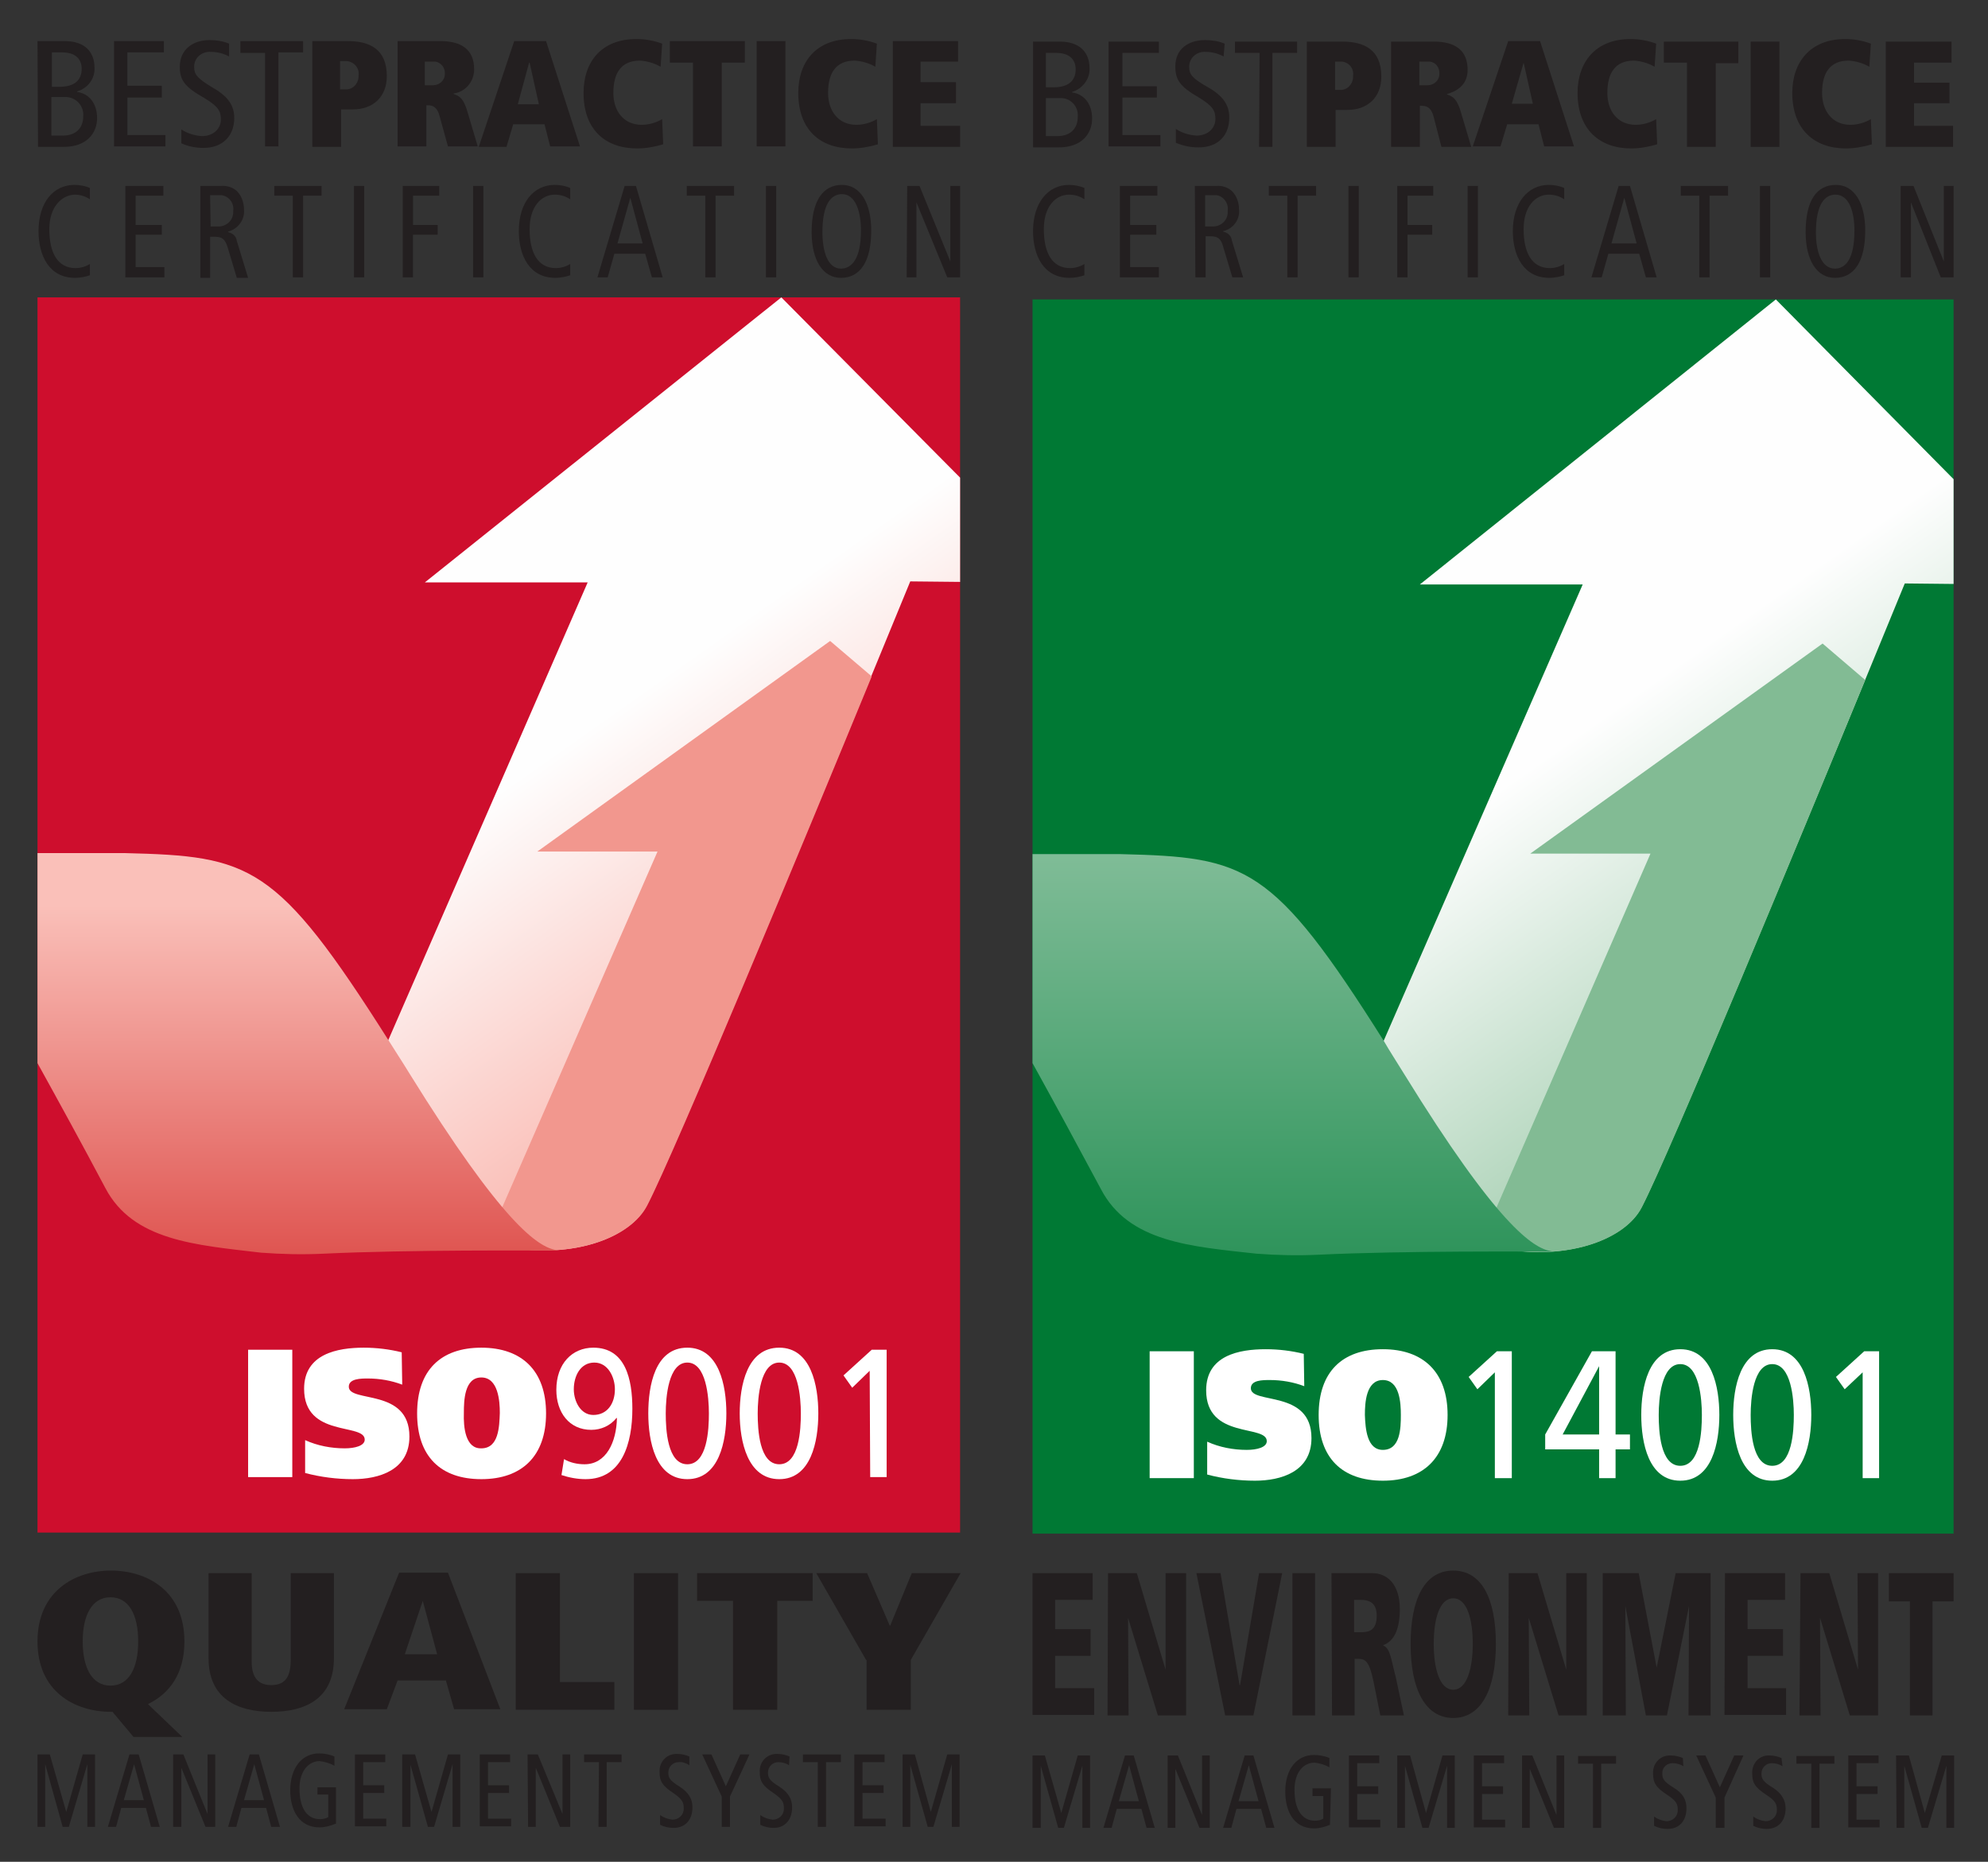 <?xml version="1.0" encoding="utf-8"?>
<!-- Generator: Adobe Illustrator 27.9.0, SVG Export Plug-In . SVG Version: 6.00 Build 0)  -->
<svg version="1.0" id="Layer_1" xmlns="http://www.w3.org/2000/svg" xmlns:xlink="http://www.w3.org/1999/xlink" x="0px" y="0px"
	 viewBox="0 0 387 362.5" style="enable-background:new 0 0 387 362.5;" xml:space="preserve">
<rect x="0" y="0" width="387" height="362.5" fill="#333333" stroke="none"/>
<style type="text/css">
	.st0{fill:#CE0E2D;}
	.st1{fill:url(#SVGID_1_);}
	.st2{fill:#F2978E;}
	.st3{fill:url(#SVGID_00000018224692095358895930000016773595776929632401_);}
	.st4{fill:#FFFFFF;}
	.st5{fill:#231F20;}
	.st6{fill:#007934;}
	.st7{fill:url(#SVGID_00000053518340040583516540000007513465898865496963_);}
	.st8{fill:#82BB94;}
	.st9{fill:none;}
	.st10{fill:url(#SVGID_00000163062598488466005460000010351667692565141681_);}
</style>
<rect x="7.3" y="57.9" class="st0" width="179.6" height="240.5"/>
<linearGradient id="SVGID_1_" gradientUnits="userSpaceOnUse" x1="166.837" y1="153.98" x2="91.503" y2="260.835" gradientTransform="matrix(1 0 0 -1 0 361.465)">
	<stop  offset="0.13" style="stop-color:#FAC0B9"/>
	<stop  offset="0.64" style="stop-color:#FEFEFE"/>
</linearGradient>
<path class="st1" d="M82.7,113.4h31.7l-39.2,90c19.2,35.7,5,34.4,20.1,38.6c13.6,3.8,26.9-0.1,30.6-7.3
	c7.3-14.1,51.3-121.5,51.3-121.5l9.7,0.1V93l-34.8-35.1L82.7,113.4z"/>
<path class="st2" d="M104.6,165.8H128l-30.9,70.8c1.3,2.4,2.5,4.5,3.6,6.5c11.6,1.6,22.1-2.2,25.3-8.4c5.4-10.4,30.8-71.6,43.7-103
	l-8.1-6.9L104.6,165.8z"/>
<linearGradient id="SVGID_00000070815025262988080890000000119618883379285412_" gradientUnits="userSpaceOnUse" x1="58.28" y1="195.335" x2="58.28" y2="117.312" gradientTransform="matrix(1 0 0 -1 0 361.465)">
	<stop  offset="0.13" style="stop-color:#FAC0B9"/>
	<stop  offset="1" style="stop-color:#DF5551"/>
</linearGradient>
<path style="fill:url(#SVGID_00000070815025262988080890000000119618883379285412_);" d="M50.8,243.9c4,0.3,8.1,0.4,12.2,0.2
	c16.8-0.8,41.1-0.6,46.3-0.6c-0.3,0-0.7,0-1-0.1c-3.6-0.6-10.5-5.2-28.6-34.4c-1.4-2.3-2.8-4.4-4.1-6.5
	c-21.8-34.4-26.8-35.8-51.3-36.4h-17v40.9c4.2,7.6,8.7,15.8,13.2,24.3C25.9,241.6,38.1,242.4,50.8,243.9z"/>
<path class="st4" d="M56.9,262.8v24.8h-8.6v-24.8H56.9z"/>
<path class="st4" d="M78.3,269.6c-2.1-0.8-4.4-1.2-6.7-1.2c-1.3,0-3.7,0-3.7,1.6c0,3.2,11.8,0.2,11.8,9.7c0,6.6-6,8.3-11,8.3
	c-3.1,0-6.3-0.4-9.3-1.2v-6.4c2.4,1.1,5.1,1.6,7.7,1.6c2,0,3.9-0.5,3.9-1.7c0-3.3-11.8-0.3-11.8-9.9c0-6.8,6.5-8,11.6-8
	c2.5,0,5,0.3,7.4,0.9L78.3,269.6z"/>
<path class="st4" d="M93.7,288c-7.9,0-12.5-4.4-12.5-12.8s4.6-12.8,12.5-12.8s12.6,4.5,12.6,12.8S101.6,288,93.7,288z M93.7,282
	c3.4,0,3.5-4.2,3.6-6.9c0-2.3-0.3-6.9-3.6-6.9s-3.4,4.5-3.4,6.9C90.2,277.9,90.6,282.1,93.7,282L93.7,282z"/>
<path class="st4" d="M109.8,284.1c1.2,0.7,2.6,1,4,1c4.2,0,6.2-4.3,6.3-9H120c-1.2,1.5-3,2.3-4.9,2.3c-4.3,0-6.8-3.4-6.8-7.8
	c0-5.1,3.1-8.2,7.2-8.2c6.3,0,7.6,6.2,7.6,11.9c0,6.7-2,13.7-9.1,13.7c-1.6,0-3.2-0.3-4.7-0.8L109.8,284.1z M115.5,275.5
	c2.7,0,4.2-2.2,4.2-5c0-2.3-1.3-5.2-4-5.2s-4,2.6-4,5.2C111.7,272.8,113,275.5,115.5,275.5z"/>
<path class="st4" d="M133.8,262.4c6.2,0,7.6,7.4,7.6,12.8S140,288,133.8,288s-7.6-7.4-7.6-12.8S127.5,262.4,133.8,262.4z
	 M133.8,285.1c3.9,0,4.2-6.8,4.2-9.9s-0.5-9.9-4.2-9.9s-4.2,6.8-4.2,9.9S129.9,285.1,133.8,285.1L133.8,285.1z"/>
<path class="st4" d="M151.7,262.4c6.2,0,7.6,7.4,7.6,12.8s-1.4,12.8-7.6,12.8s-7.7-7.4-7.7-12.8S145.4,262.4,151.7,262.4z
	 M151.7,285.1c3.9,0,4.2-6.8,4.2-9.9s-0.5-9.9-4.2-9.9s-4.2,6.8-4.2,9.9S147.8,285.1,151.7,285.1L151.7,285.1z"/>
<path class="st4" d="M169.3,266.9l-3.4,3.3l-1.7-2.4l5.5-5h2.9v24.8h-3.2L169.3,266.9z"/>
<path class="st5" d="M7.3,341.6h2.4l3.2,11.2l0,0l3.2-11.2h2.4v14.1h-1.5v-12.2l0,0l-3.6,12.2h-1.2l-3.4-12.2l0,0v12.2H7.3V341.6z"
	/>
<path class="st5" d="M27,341.6l4.1,14.1h-1.7l-1-3.7h-4.8l-1,3.7h-1.6l4.2-14.1H27z M28,350.5l-1.9-7l0,0l-2,7H28z"/>
<path class="st5" d="M33.7,341.6h2l4.7,11.6l0,0v-11.6h1.5v14.1H40l-4.7-11.5l0,0v11.5h-1.6V341.6z"/>
<path class="st5" d="M50.4,341.6l4.1,14.1h-1.7l-1-3.7H47l-1,3.7h-1.6l4.2-14.1H50.4z M51.4,350.5l-1.9-7l0,0l-2,7H51.4z"/>
<path class="st5" d="M65.3,355.1c-1,0.4-2,0.7-3.1,0.7c-4,0-5.7-3.4-5.7-7.2c0-4.4,2.3-7.2,5.6-7.2c1,0,2.1,0.2,3,0.6v1.8
	c-0.9-0.5-1.9-0.8-2.9-0.9c-2,0-3.9,1.8-3.9,5.3c0,3.6,1.3,6,4,6c0.5,0,1.1-0.1,1.6-0.4v-4.4h-2.1V348h3.6V355.1z"/>
<path class="st5" d="M69.1,341.6h5.9v1.5h-4.3v4.5h4.1v1.5h-4.1v5h4.5v1.5h-6.1V341.6z"/>
<path class="st5" d="M78.4,341.6h2.4l3.2,11.2l0,0l3.2-11.2h2.4v14.1h-1.5v-12.2l0,0l-3.6,12.2h-1.2l-3.4-12.1l0,0v12.1h-1.6V341.6z
	"/>
<path class="st5" d="M93.4,341.6h5.9v1.5H95v4.5h4.1v1.5H95v5h4.5v1.5h-6.1V341.6z"/>
<path class="st5" d="M102.7,341.6h2l4.8,11.6l0,0v-11.6h1.5v14.1h-2l-4.7-11.5l0,0v11.5h-1.5L102.7,341.6z"/>
<path class="st5" d="M116.6,343.1h-2.9v-1.5h7.3v1.5h-2.9v12.6h-1.6L116.6,343.1z"/>
<path class="st5" d="M134.2,343.7c-0.6-0.4-1.4-0.7-2.1-0.6c-1.1,0-2,0.9-2,2c0,0,0,0.1,0,0.1c0,0.9,0.3,1.5,2.1,2.6
	c1.9,1.2,2.6,2.5,2.6,4.1c0,2.2-1.2,4-3.7,4c-0.9,0-1.8-0.2-2.6-0.6v-1.9c0.7,0.5,1.5,0.8,2.4,0.9c1.2,0,2.2-0.9,2.2-2.1
	c0,0,0-0.1,0-0.1c0-1.1-0.2-1.7-1.9-2.9c-2.3-1.5-2.8-2.4-2.8-4.2c-0.1-1.8,1.2-3.4,3.1-3.5c0.1,0,0.3,0,0.4,0
	c0.8,0,1.6,0.2,2.3,0.5L134.2,343.7z"/>
<path class="st5" d="M140.5,349.8l-3.8-8.2h1.8l2.8,6.2l2.8-6.2h1.8l-3.8,8.2v5.9h-1.6L140.5,349.8z"/>
<path class="st5" d="M153.6,343.7c-0.6-0.4-1.4-0.6-2.1-0.6c-1.1,0-2,0.9-2,2c0,0,0,0.1,0,0.1c0,0.9,0.3,1.5,2.1,2.6
	c1.9,1.2,2.6,2.5,2.6,4.1c0,2.2-1.2,4-3.6,4c-0.9,0-1.8-0.2-2.6-0.6v-1.9c0.7,0.5,1.5,0.8,2.4,0.9c1.2,0,2.2-0.9,2.2-2.1
	c0,0,0-0.1,0-0.1c0-1.1-0.2-1.7-1.9-2.9c-2.3-1.5-2.8-2.4-2.8-4.2c-0.1-1.8,1.2-3.4,3.1-3.5c0.1,0,0.3,0,0.4,0
	c0.8,0,1.6,0.2,2.3,0.5L153.6,343.7z"/>
<path class="st5" d="M159.2,343.1h-2.9v-1.5h7.4v1.5h-2.9v12.6h-1.6V343.1z"/>
<path class="st5" d="M166.3,341.6h5.9v1.5h-4.3v4.5h4.1v1.5h-4.1v5h4.5v1.5h-6.1L166.3,341.6z"/>
<path class="st5" d="M175.7,341.6h2.4l3.1,11.2l0,0l3.2-11.2h2.4v14.1h-1.5v-12.2l0,0l-3.6,12.2h-1.1l-3.4-12.1l0,0v12.1h-1.5
	L175.7,341.6z"/>
<path class="st5" d="M21.9,333.3h-0.3c-7,0-14.3-3.9-14.3-13.7s7.3-13.8,14.3-13.8s14.3,3.9,14.3,13.8c0,6.4-3,10.2-7.1,12.2
	l6.7,6.4H26L21.9,333.3z M21.5,328.2L21.5,328.2c3.6,0,5.4-3.4,5.4-8.6s-1.8-8.6-5.4-8.6s-5.4,3.5-5.4,8.6S17.9,328.2,21.5,328.2z"
	/>
<path class="st5" d="M49,323.1c-0.1,2.9,0.8,5,3.8,5s3.8-2,3.8-5v-16.8H65v16.6c0,7.8-5.5,10.4-12.2,10.4s-12.2-2.7-12.2-10.4v-16.6
	H49V323.1z"/>
<path class="st5" d="M86.8,327.2h-9.4l-2.1,5.6H67l10.7-26.6h9.5l10.2,26.6h-9L86.8,327.2z M82.3,311.7L82.3,311.7l-3.5,10.4h6.3
	L82.3,311.7z"/>
<path class="st5" d="M100.4,306.3h8.6v21.2h10.6v5.4h-19.2V306.3z"/>
<path class="st5" d="M123.4,306.3h8.6v26.6h-8.6V306.3z"/>
<path class="st5" d="M142.6,311.7h-6.9v-5.4h22.5v5.4h-6.9v21.2h-8.6V311.7z"/>
<path class="st5" d="M168.6,323.2l-9.7-16.9h9.9l4.4,10.2h0.1l4.2-10.2h9.5l-9.7,16.9v9.7h-8.6V323.2z"/>
<g id="CERTIFICATION">
	<path class="st5" d="M17.5,53.6c-0.9,0.3-1.9,0.5-2.9,0.5c-5,0-7.1-4.3-7.1-9.1c0-5.6,2.9-9,7-9c1,0,2.1,0.2,3,0.6v2.2
		c-0.9-0.6-1.9-0.9-3-0.9C12,38,9.6,40.3,9.6,44.6c0,4.6,1.6,7.6,5.1,7.6c1,0,2-0.3,2.8-0.8V53.6z"/>
	<path class="st5" d="M24.4,36.2h7.4v1.9h-5.4v5.7h5.1v1.9h-5.1V52H32V54h-7.6V36.2z"/>
	<path class="st5" d="M39,36.2h4c1.2-0.1,2.5,0.3,3.3,1.2c0.8,0.9,1.2,2.2,1.2,3.4c0.2,2-1.2,3.8-3.1,4.3v0.1
		c0.9,0.2,1.6,0.8,1.7,1.7l2.2,7.2h-2.2l-1.8-6c-0.5-1.5-1-2-2.5-2h-0.9v8H39V36.2z M41,44.1h1.5c1.6,0,2.9-1.2,2.9-2.8
		c0-0.1,0-0.2,0-0.3c0.2-1.4-0.8-2.8-2.3-3c-0.2,0-0.4,0-0.6,0h-1.6L41,44.1z"/>
	<path class="st5" d="M57,38.1h-3.6v-1.9h9.2v1.9H59V54h-2L57,38.1z"/>
	<path class="st5" d="M68.9,36.2h2V54h-2V36.2z"/>
	<path class="st5" d="M78.4,36.2h7.1v1.9h-5.1v5.7h4.8v1.9h-4.8V54h-2L78.4,36.2z"/>
	<path class="st5" d="M92.1,36.2h2V54h-2V36.2z"/>
	<path class="st5" d="M111,53.6c-0.9,0.3-1.9,0.5-2.9,0.5c-5,0-7.1-4.3-7.1-9.1c0-5.6,2.9-9,7-9c1,0,2.1,0.2,3,0.6v2.2
		c-0.9-0.6-1.9-0.9-3-0.9c-2.6,0-4.9,2.3-4.9,6.7c0,4.6,1.6,7.6,5.1,7.6c1,0,2-0.3,2.8-0.8V53.6z"/>
	<path class="st5" d="M123.8,36.2L129,54h-2.1l-1.3-4.6h-6l-1.3,4.6h-2l5.3-17.8L123.8,36.2z M125.1,47.4l-2.4-8.9l0,0l-2.5,8.9
		H125.1z"/>
	<path class="st5" d="M137.3,38.1h-3.6v-1.9h9.2v1.9h-3.6V54h-2L137.3,38.1z"/>
	<path class="st5" d="M149.1,36.2h2V54h-2V36.2z"/>
	<path class="st5" d="M163.9,36c3.5,0,5.7,3.4,5.7,8.9c0,6.1-2.2,9.2-5.9,9.2c-3.5,0-5.7-3.4-5.7-8.9C158,39.1,160.2,36,163.9,36z
		 M163.7,52.3c2.1,0,3.9-1.9,3.9-7.4c0-3.6-1-7.1-3.7-7.1c-2.1,0-3.8,1.9-3.8,7.4C160.1,48.9,161.1,52.3,163.7,52.3L163.7,52.3z"/>
	<path class="st5" d="M176.6,36.2h2.4l6,14.7l0,0V36.2h1.9V54h-2.5l-6-14.6l0,0V54h-1.9L176.6,36.2z"/>
</g>
<g id="BESTPRACTICE">
	<path class="st5" d="M7.3,8h5.3c4,0,5.8,2.2,5.8,5.2c0.1,2.1-1.3,4-3.4,4.6v0.1c2.3,0.3,3.9,2.2,3.9,5.1s-2,5.6-6.5,5.6h-5L7.3,8z
		 M10,16.9h1.6c2.9,0,4.3-1.3,4.3-3.5c0-1.8-1.1-3.2-3.8-3.2h-2V16.9z M10,26.4h2.2c2.8,0,4-1.7,4-3.7c0.2-1.9-1.2-3.6-3.1-3.8
		c-0.2,0-0.4,0-0.7,0H10V26.4z"/>
	<path class="st5" d="M22.2,8h9.7v2.2h-7.1v6.5h6.7V19h-6.7v7.3h7.4v2.2H22.2V8z"/>
	<path class="st5" d="M44.6,11c-1.1-0.6-2.3-0.9-3.6-0.9c-1.7-0.1-3.1,1.1-3.2,2.7c0,0.1,0,0.2,0,0.3c0,1.3,0.5,2.1,3.5,3.9
		c3.2,1.8,4.3,3.6,4.3,6c0,3.3-2.1,5.8-6,5.8c-1.5,0-3-0.3-4.3-0.9v-2.7c1.2,0.8,2.6,1.2,4,1.3c2.4,0,3.7-1.6,3.7-3.2
		s-0.4-2.5-3.2-4.2C35.9,16.9,35,15.6,35,13c0-3.4,2.6-5.2,5.8-5.2c1.3,0,2.6,0.2,3.8,0.7L44.6,11z"/>
	<path class="st5" d="M51.6,10.3h-4.8V8H59v2.2h-4.8v18.3h-2.6V10.3z"/>
	<path class="st5" d="M66.4,28.6h-5.6V8h6.9c4.3,0,7.6,1.6,7.6,6.8c0,4.1-2.7,6.5-6.6,6.5h-2.3V28.6z M67.2,17.4
		c1.4,0.1,2.5-1,2.6-2.4c0-0.1,0-0.2,0-0.3c0.2-1.4-0.8-2.6-2.2-2.8c-0.2,0-0.4,0-0.6,0h-0.8v5.5L67.2,17.4z"/>
	<path class="st5" d="M85.6,22.7c-0.5-2-1.5-2.2-2.3-2.2h-0.3v8h-5.6V8h8.3c4.2,0,6.6,1.7,6.6,5.5c0,2.4-1.7,4.4-4,4.7v0.1
		c1.2,0.4,2,0.9,2.8,3.8l1.9,6.4h-5.8L85.6,22.7z M84.3,16.6c1.2,0,2.3-0.9,2.3-2.2c0,0,0,0,0,0c0.1-1.2-0.8-2.3-1.9-2.4
		c-0.1,0-0.3,0-0.4,0h-1.6v4.6H84.3z"/>
	<path class="st5" d="M106,24.2h-6.1l-1.3,4.4h-5.4L100.1,8h6.2l6.6,20.5h-5.8L106,24.2z M103.1,12.2H103l-2.2,8.1h4.1L103.1,12.2z"
		/>
	<path class="st5" d="M129.1,28.1c-1.7,0.5-3.4,0.8-5.1,0.8c-6.1,0-10.4-3.6-10.4-10.8c0-6.1,3.5-10.5,10.3-10.5
		c1.7,0,3.4,0.3,5,0.9l-0.3,4.5c-1.2-0.7-2.6-1.1-4-1.2c-3.6,0-5.2,2.3-5.2,6.3c0,3.5,2,6.2,5.5,6.2c1.4,0,2.8-0.4,4-1.1L129.1,28.1
		z"/>
	<path class="st5" d="M134.9,12.2h-4.5V8H145v4.2h-4.5v16.3h-5.6L134.9,12.2z"/>
	<path class="st5" d="M147.3,8h5.6v20.5h-5.6V8z"/>
	<path class="st5" d="M170.9,28.1c-1.7,0.5-3.4,0.8-5.1,0.8c-6.1,0-10.4-3.6-10.4-10.8c0-6.1,3.5-10.5,10.3-10.5
		c1.7,0,3.4,0.3,5,0.9l-0.3,4.5c-1.2-0.7-2.6-1.1-4-1.2c-3.6,0-5.2,2.3-5.2,6.3c0,3.5,2,6.2,5.5,6.2c1.4,0,2.8-0.4,4-1.1L170.9,28.1
		z"/>
	<path class="st5" d="M173.7,8h12.8v4h-7.3V16h6.9v4.1h-6.9v4.4h7.7v4.1h-13.1V8z"/>
</g>
<rect x="201" y="58.3" class="st6" width="179.3" height="240.3"/>
<linearGradient id="SVGID_00000127028483063535711810000017792226987925041336_" gradientUnits="userSpaceOnUse" x1="360.415" y1="153.64" x2="285.136" y2="260.419" gradientTransform="matrix(1 0 0 -1 0 361.465)">
	<stop  offset="0.13" style="stop-color:#B3D6BD"/>
	<stop  offset="0.64" style="stop-color:#FEFEFE"/>
</linearGradient>
<path style="fill:url(#SVGID_00000127028483063535711810000017792226987925041336_);" d="M276.4,113.8h31.7l-39.2,89.9
	c19.2,35.6,5,34.3,20.1,38.6c13.5,3.8,26.9-0.1,30.6-7.3c7.3-14.1,51.2-121.4,51.2-121.4l9.5,0.1V93.3l-34.6-35L276.4,113.8z"/>
<path class="st8" d="M297.9,166.2h23.4L290.5,237c1.3,2.4,2.4,4.5,3.5,6.4c11.7,1.7,22.4-2.1,25.6-8.3
	c5.4-10.4,30.6-71.3,43.5-102.7l-8.3-7.1L297.9,166.2z"/>
<path class="st9" d="M311.3,241.7l-0.9,0.4L311.3,241.7z"/>
<path class="st9" d="M313.2,240.8l-0.9,0.4L313.2,240.8z"/>
<path class="st9" d="M315,239.8c-0.4,0.2-0.8,0.5-1.2,0.7C314.2,240.3,314.6,240.1,315,239.8z"/>
<path class="st9" d="M319.6,235c-0.2,0.4-0.5,0.8-0.7,1.1C319.1,235.8,319.4,235.4,319.6,235z"/>
<path class="st9" d="M317.8,237.6c-0.3,0.4-0.6,0.7-1,1C317.1,238.3,317.4,237.9,317.8,237.6z"/>
<path class="st9" d="M318.6,236.5c-0.2,0.3-0.5,0.7-0.8,1C318.1,237.2,318.4,236.8,318.6,236.5z"/>
<path class="st9" d="M316.3,238.9c-0.3,0.2-0.6,0.5-1,0.7C315.7,239.3,316,239.1,316.3,238.9z"/>
<path class="st9" d="M306.7,243.1l-0.4,0.1L306.7,243.1z"/>
<path class="st9" d="M305.1,243.4l-0.5,0.1L305.1,243.4z"/>
<path class="st9" d="M309.4,242.4l-0.7,0.2L309.4,242.4z"/>
<linearGradient id="SVGID_00000009584194534416787570000000321341715458812331_" gradientUnits="userSpaceOnUse" x1="251.945" y1="264.275" x2="251.945" y2="115.675" gradientTransform="matrix(1 0 0 -1 0 361.465)">
	<stop  offset="0.13" style="stop-color:#B3D6BD"/>
	<stop  offset="1" style="stop-color:#2D935A"/>
</linearGradient>
<path style="fill:url(#SVGID_00000009584194534416787570000000321341715458812331_);" d="M244.6,244.1c4,0.3,8.1,0.4,12.1,0.2
	c16.8-0.8,41.1-0.6,46.2-0.6c-0.3,0-0.7,0-1-0.1c-3.5-0.6-10.5-5.2-28.5-34.4c-1.4-2.3-2.8-4.4-4-6.5
	c-21.7-34.4-26.8-35.8-51.2-36.4H201v40.7c4.2,7.6,8.7,15.9,13.3,24.5C219.7,241.9,231.9,242.7,244.6,244.1z"/>
<path class="st4" d="M232.4,263.1v24.7h-8.6v-24.7H232.4z"/>
<path class="st4" d="M253.9,269.9c-2.1-0.8-4.4-1.2-6.7-1.2c-1.4,0-3.7,0-3.7,1.6c0,3.2,11.8,0.2,11.8,9.7c0,6.6-6,8.3-11,8.3
	c-3.1,0-6.3-0.4-9.3-1.2v-6.4c2.4,1.1,5.1,1.6,7.7,1.6c2,0,3.9-0.5,3.9-1.7c0-3.3-11.8-0.3-11.8-9.9c0-6.8,6.4-8,11.6-8
	c2.5,0,5,0.3,7.4,0.9L253.9,269.9z"/>
<path class="st4" d="M269.2,288.3c-7.9,0-12.5-4.4-12.5-12.8s4.6-12.8,12.5-12.8s12.6,4.5,12.6,12.8S277.1,288.3,269.2,288.3z
	 M269.2,282.3c3.4,0,3.5-4.2,3.5-6.8c0-2.3-0.2-6.8-3.5-6.8s-3.5,4.5-3.5,6.8C265.8,278.2,266.1,282.3,269.2,282.3L269.2,282.3z"/>
<path class="st4" d="M291,267.2l-3.4,3.3l-1.7-2.4l5.5-5h2.9v24.7H291V267.2z"/>
<path class="st4" d="M311.3,282.2h-10.5v-2.9l9.1-16.2h4.6v16.2h2.8v2.9h-2.8v5.6h-3.2V282.2z M311.3,266L311.3,266l-7.1,13.3h7.1
	L311.3,266z"/>
<path class="st4" d="M327.1,262.7c6.2,0,7.6,7.4,7.6,12.8s-1.4,12.8-7.6,12.8s-7.6-7.4-7.6-12.8S320.9,262.7,327.1,262.7z
	 M327.1,285.4c3.9,0,4.2-6.8,4.2-9.9s-0.5-9.9-4.2-9.9s-4.2,6.8-4.2,9.9S323.2,285.4,327.1,285.4z"/>
<path class="st4" d="M345,262.7c6.2,0,7.6,7.4,7.6,12.8s-1.4,12.8-7.6,12.8s-7.6-7.4-7.6-12.8S338.8,262.7,345,262.7z M345,285.4
	c3.9,0,4.2-6.8,4.2-9.9s-0.5-9.9-4.2-9.9s-4.2,6.8-4.2,9.9S341.1,285.4,345,285.4z"/>
<path class="st4" d="M362.6,267.2l-3.5,3.3l-1.7-2.4l5.5-5h2.9v24.7h-3.2V267.2z"/>
<path class="st5" d="M201,341.8h2.4l3.2,11.2l0,0l3.2-11.2h2.4v14.1h-1.5v-12.1l0,0l-3.6,12.1H206l-3.4-12.1l0,0v12.1H201V341.8z"/>
<path class="st5" d="M220.7,341.8l4.1,14.1h-1.6l-1-3.7h-4.8l-1,3.7h-1.6l4.2-14.1H220.7z M221.7,350.7l-1.9-7l0,0l-2,7H221.7z"/>
<path class="st5" d="M227.3,341.8h2l4.7,11.6l0,0v-11.6h1.5v14.1h-2l-4.7-11.5l0,0v11.5h-1.5L227.3,341.8z"/>
<path class="st5" d="M244,341.8l4.1,14.1h-1.6l-1-3.7h-4.8l-1,3.7h-1.6l4.2-14.1H244z M245,350.7l-1.9-7l0,0l-2,7H245z"/>
<path class="st5" d="M258.9,355.3c-1,0.4-2,0.7-3.1,0.7c-4,0-5.6-3.4-5.6-7.2c0-4.4,2.3-7.1,5.6-7.1c1,0,2.1,0.2,3,0.6v1.8
	c-0.9-0.5-1.9-0.8-2.9-0.9c-2.1,0-3.9,1.8-3.9,5.3c0,3.6,1.3,6,4,6c0.5,0,1.1-0.1,1.6-0.4v-4.4h-2.1v-1.5h3.6L258.9,355.3z"/>
<path class="st5" d="M262.6,341.8h5.9v1.5h-4.3v4.5h4.1v1.5h-4.1v5h4.5v1.5h-6.1V341.8z"/>
<path class="st5" d="M272,341.8h2.5l3.1,11.2l0,0l3.2-11.2h2.4v14.1h-1.5v-12.1l0,0l-3.6,12.1h-1.2l-3.4-12.1l0,0v12.1H272V341.8z"
	/>
<path class="st5" d="M286.9,341.8h5.9v1.5h-4.3v4.5h4.1v1.5h-4.1v5h4.5v1.5h-6.1L286.9,341.8z"/>
<path class="st5" d="M296.3,341.8h2l4.7,11.6l0,0v-11.6h1.5v14.1h-2l-4.7-11.5l0,0v11.5h-1.5L296.3,341.8z"/>
<path class="st5" d="M310.1,343.4h-2.9v-1.5h7.4v1.5h-2.9v12.5h-1.6L310.1,343.4z"/>
<path class="st5" d="M327.7,343.9c-0.6-0.4-1.4-0.6-2.1-0.6c-1.1,0-2,0.8-2,1.9c0,0.1,0,0.1,0,0.2c0,0.9,0.3,1.5,2.1,2.6
	c2,1.2,2.6,2.5,2.6,4.1c0,2.2-1.2,4-3.7,4c-0.9,0-1.8-0.2-2.6-0.6v-1.8c0.7,0.5,1.5,0.8,2.4,0.9c1.2,0,2.2-0.9,2.2-2.1
	c0,0,0-0.1,0-0.1c0-1.1-0.2-1.7-2-2.9c-2.3-1.5-2.8-2.4-2.8-4.2c-0.1-1.8,1.2-3.4,3.1-3.5c0.1,0,0.3,0,0.4,0c0.8,0,1.6,0.2,2.3,0.5
	L327.7,343.9z"/>
<path class="st5" d="M334,350l-3.8-8.2h1.8l2.8,6.2l2.8-6.2h1.8l-3.7,8.2v5.9H334V350z"/>
<path class="st5" d="M347,343.9c-0.6-0.4-1.4-0.6-2.1-0.6c-1.1,0-2,0.9-2,2c0,0,0,0.1,0,0.1c0,0.9,0.3,1.5,2.1,2.6s2.6,2.5,2.6,4.1
	c0,2.2-1.2,4-3.7,4c-0.9,0-1.8-0.2-2.6-0.6v-1.8c0.7,0.5,1.5,0.8,2.4,0.9c1.2,0,2.2-0.9,2.2-2.1c0,0,0-0.1,0-0.1
	c0-1.1-0.2-1.7-2-2.9c-2.3-1.5-2.8-2.4-2.8-4.2c-0.1-1.8,1.2-3.4,3-3.5c0.1,0,0.3,0,0.4,0c0.8,0,1.6,0.2,2.3,0.5L347,343.9z"/>
<path class="st5" d="M352.6,343.4h-2.9v-1.5h7.4v1.5h-2.9v12.5h-1.6V343.4z"/>
<path class="st5" d="M359.8,341.8h5.9v1.5h-4.3v4.5h4.1v1.5h-4.1v5h4.5v1.5h-6.1V341.8z"/>
<path class="st5" d="M369.1,341.8h2.5l3.1,11.2l0,0l3.3-11.2h2.4v14.1h-1.5v-12.1l0,0l-3.6,12.1h-1.2l-3.4-12.1l0,0v12.1h-1.5
	L369.1,341.8z"/>
<path class="st5" d="M201,306.3h11.7v5.2h-7.3v5.7h6.9v5.2h-6.9v6.3h7.6v5.2h-12V306.3z"/>
<path class="st5" d="M215.7,306.3h5.6l5.6,18.8l0,0v-18.8h4V334h-5.5l-5.8-19l0,0l0.1,19h-4.1L215.7,306.3z"/>
<path class="st5" d="M232.9,306.3h4.7l3.7,21.8h0.1l3.7-21.8h4.5l-5.6,27.7h-5.5L232.9,306.3z"/>
<path class="st5" d="M251.6,306.3h4.4V334h-4.4L251.6,306.3z"/>
<path class="st5" d="M259.2,306.3h7.9c3,0,5.4,2.2,5.4,7c0,3.7-1,6.2-3.2,7v0.1c1.4,0.6,1.5,2.8,2.4,6.1l1.6,7.5h-4.6l-1-5
	c-0.9-4.8-1.5-6-3.1-6h-0.9v11h-4.4L259.2,306.3z M263.6,317.8h1.2c1.4,0,3.2-0.1,3.2-3.2c0-2.6-1.5-3.1-3.2-3.1h-1.2V317.8z"/>
<path class="st5" d="M282.9,305.8c5.5,0,8.3,5.4,8.3,14.3s-2.9,14.4-8.3,14.4s-8.3-5.5-8.3-14.4S277.4,305.8,282.9,305.8z
	 M282.9,329c2.7,0,3.8-4.3,3.8-8.9c0-4.8-1.1-8.9-3.8-8.9s-3.8,4.1-3.8,8.9C279.1,324.7,280.2,329,282.9,329L282.9,329z"/>
<path class="st5" d="M293.7,306.3h5.6l5.6,18.8l0,0v-18.8h4V334h-5.5l-5.8-19h0l0.1,19h-4.1L293.7,306.3z"/>
<path class="st5" d="M312,306.3h7l3.5,18.4l0,0l3.7-18.4h6.8V334h-4.3l0.1-21.3l0,0l-4.3,21.3h-4.1l-4-21.3h0l0.1,21.3H312V306.3z"
	/>
<path class="st5" d="M335.8,306.3h11.7v5.2h-7.3v5.7h6.9v5.2h-6.9v6.3h7.5v5.2h-12L335.8,306.3z"/>
<path class="st5" d="M350.5,306.3h5.6l5.6,18.8h0l-0.1-18.8h4V334h-5.5l-5.8-19l0,0l0.1,19h-4.1L350.5,306.3z"/>
<path class="st5" d="M371.8,311.8h-4.1v-5.5h12.6v5.5h-4.1V334h-4.4V311.8z"/>
<g id="CERTIFICATION-2">
	<path class="st5" d="M211.1,53.6c-0.9,0.3-1.9,0.5-2.9,0.5c-5,0-7.1-4.3-7.1-9.1c0-5.5,2.9-9,7-9c1,0,2.1,0.2,3,0.6v2.2
		c-0.9-0.6-1.9-0.9-3-0.9c-2.6,0-4.9,2.3-4.9,6.7c0,4.6,1.6,7.6,5.1,7.6c1,0,2-0.3,2.8-0.8L211.1,53.6z"/>
	<path class="st5" d="M218,36.2h7.3v1.9H220v5.7h5.1v1.9H220V52h5.6v2H218V36.2z"/>
	<path class="st5" d="M232.6,36.2h4.1c1.2-0.1,2.5,0.3,3.3,1.2c0.8,0.9,1.2,2.1,1.2,3.4c0.2,2-1.2,3.8-3.1,4.2v0.1
		c0.9,0.2,1.6,0.8,1.7,1.7l2.2,7.2h-2.1l-1.8-6c-0.4-1.5-1-2-2.5-2h-0.9v8h-2L232.6,36.2z M234.6,44.1h1.5c1.6,0,2.9-1.2,2.9-2.8
		c0-0.1,0-0.2,0-0.3c0.2-1.4-0.8-2.8-2.2-3c-0.2,0-0.4,0-0.6,0h-1.6L234.6,44.1z"/>
	<path class="st5" d="M250.6,38.1H247v-1.9h9.2v1.9h-3.6V54h-2L250.6,38.1z"/>
	<path class="st5" d="M262.5,36.2h2V54h-2V36.2z"/>
	<path class="st5" d="M272,36.2h7v1.9h-5v5.7h4.8v1.9H274V54h-2V36.2z"/>
	<path class="st5" d="M285.7,36.2h2V54h-2V36.2z"/>
	<path class="st5" d="M304.5,53.6c-0.9,0.3-1.9,0.5-2.9,0.5c-5,0-7.1-4.3-7.1-9.1c0-5.5,2.9-9,7-9c1,0,2.1,0.2,3,0.6v2.2
		c-0.9-0.6-1.9-0.9-3-0.9c-2.6,0-4.9,2.3-4.9,6.7c0,4.6,1.6,7.6,5.1,7.6c1,0,2-0.3,2.8-0.8V53.6z"/>
	<path class="st5" d="M317.3,36.2l5.2,17.8h-2.1l-1.3-4.6h-6l-1.3,4.6h-2l5.3-17.8L317.3,36.2z M318.6,47.4l-2.4-8.9l0,0l-2.5,8.9
		H318.6z"/>
	<path class="st5" d="M330.8,38.1h-3.6v-1.9h9.2v1.9h-3.6V54h-2L330.8,38.1z"/>
	<path class="st5" d="M342.6,36.2h2V54h-2V36.2z"/>
	<path class="st5" d="M357.4,36c3.5,0,5.7,3.4,5.7,8.9c0,6.1-2.2,9.2-5.9,9.2c-3.5,0-5.7-3.4-5.7-8.9C351.5,39.1,353.6,36,357.4,36z
		 M357.2,52.3c2.1,0,3.8-1.9,3.8-7.4c0-3.6-1-7-3.7-7c-2.1,0-3.8,1.9-3.8,7.4C353.5,48.8,354.5,52.3,357.2,52.3L357.2,52.3z"/>
	<path class="st5" d="M370,36.2h2.5l5.9,14.7l0,0V36.2h1.9V54h-2.5L372,39.4h0V54h-2V36.2z"/>
</g>
<g id="BESTPRACTICE-2">
	<path class="st5" d="M201,8.1h5.3c4,0,5.8,2.2,5.8,5.2c0.1,2.1-1.4,4-3.4,4.6v0.1c2.3,0.3,3.9,2.2,3.9,5.1s-2,5.6-6.5,5.6h-5V8.1z
		 M203.6,17h1.5c2.9,0,4.3-1.3,4.3-3.5c0-1.8-1.1-3.2-3.8-3.2h-2L203.6,17z M203.6,26.5h2.2c2.8,0,4-1.7,4-3.7
		c0.2-1.9-1.2-3.6-3.1-3.7c-0.2,0-0.4,0-0.6,0h-2.5L203.6,26.5z"/>
	<path class="st5" d="M215.9,8.1h9.7v2.2h-7.1v6.5h6.7v2.2h-6.7v7.3h7.4v2.2h-10.1V8.1z"/>
	<path class="st5" d="M238.2,11c-1.1-0.6-2.3-0.9-3.5-0.9c-1.7-0.1-3.1,1.1-3.2,2.7c0,0.1,0,0.2,0,0.3c0,1.3,0.5,2.1,3.5,3.8
		c3.2,1.8,4.3,3.6,4.3,6c0,3.3-2,5.8-6,5.8c-1.5,0-3-0.3-4.4-0.9v-2.7c1.2,0.8,2.6,1.2,4,1.3c2.4,0,3.7-1.6,3.7-3.2
		s-0.4-2.5-3.2-4.2c-3.8-2.2-4.6-3.5-4.6-6.1c0-3.4,2.6-5.1,5.8-5.1c1.3,0,2.6,0.2,3.8,0.7L238.2,11z"/>
	<path class="st5" d="M245.2,10.3h-4.8V8.1h12.1v2.2h-4.8v18.3h-2.6L245.2,10.3z"/>
	<path class="st5" d="M260,28.6h-5.6V8.1h6.9c4.3,0,7.6,1.6,7.6,6.8c0,4.1-2.7,6.5-6.6,6.5H260V28.6z M260.8,17.5
		c1.4,0.1,2.5-1,2.6-2.4c0-0.1,0-0.2,0-0.3c0.2-1.4-0.7-2.6-2.1-2.8c-0.2,0-0.4,0-0.6,0h-0.8v5.5L260.8,17.5z"/>
	<path class="st5" d="M279.1,22.8c-0.5-2-1.5-2.2-2.4-2.2h-0.3v8h-5.6V8.1h8.3c4.2,0,6.6,1.7,6.6,5.5c0,3-2.2,4.2-4,4.7v0.1
		c1.2,0.4,2,0.9,2.8,3.8l1.9,6.4h-5.8L279.1,22.8z M277.9,16.6c1.2,0,2.3-0.9,2.3-2.2c0,0,0,0,0,0c0.1-1.2-0.7-2.3-1.9-2.4
		c-0.2,0-0.3,0-0.5,0h-1.5v4.6L277.9,16.6z"/>
	<path class="st5" d="M299.5,24.2h-6.1l-1.3,4.3h-5.4l6.9-20.5h6.2l6.6,20.5h-5.8L299.5,24.2z M296.6,12.2L296.6,12.2l-2.3,8h4.1
		L296.6,12.2z"/>
	<path class="st5" d="M322.6,28.1c-1.7,0.5-3.4,0.8-5.1,0.8c-6,0-10.4-3.6-10.4-10.8c0-6,3.5-10.5,10.3-10.5c1.7,0,3.4,0.3,5,0.9
		l-0.3,4.5c-1.2-0.7-2.6-1.1-4-1.2c-3.6,0-5.2,2.3-5.2,6.3c0,3.5,2,6.2,5.5,6.2c1.4,0,2.8-0.4,4-1.1L322.6,28.1z"/>
	<path class="st5" d="M328.4,12.2h-4.5V8.1h14.5v4.2H334v16.3h-5.6V12.2z"/>
	<path class="st5" d="M340.8,8.1h5.6v20.5h-5.6V8.1z"/>
	<path class="st5" d="M364.4,28.1c-1.7,0.5-3.4,0.8-5.1,0.8c-6,0-10.4-3.6-10.4-10.8c0-6,3.5-10.5,10.3-10.5c1.7,0,3.4,0.3,5,0.9
		l-0.3,4.5c-1.2-0.7-2.6-1.1-4-1.2c-3.6,0-5.2,2.3-5.2,6.3c0,3.5,2,6.2,5.5,6.2c1.4,0,2.8-0.4,4-1.1L364.4,28.1z"/>
	<path class="st5" d="M367.2,8.1h12.7v4.1h-7.3v3.9h6.9v4h-6.9v4.4h7.6v4.1h-13.1V8.1z"/>
</g>
</svg>
